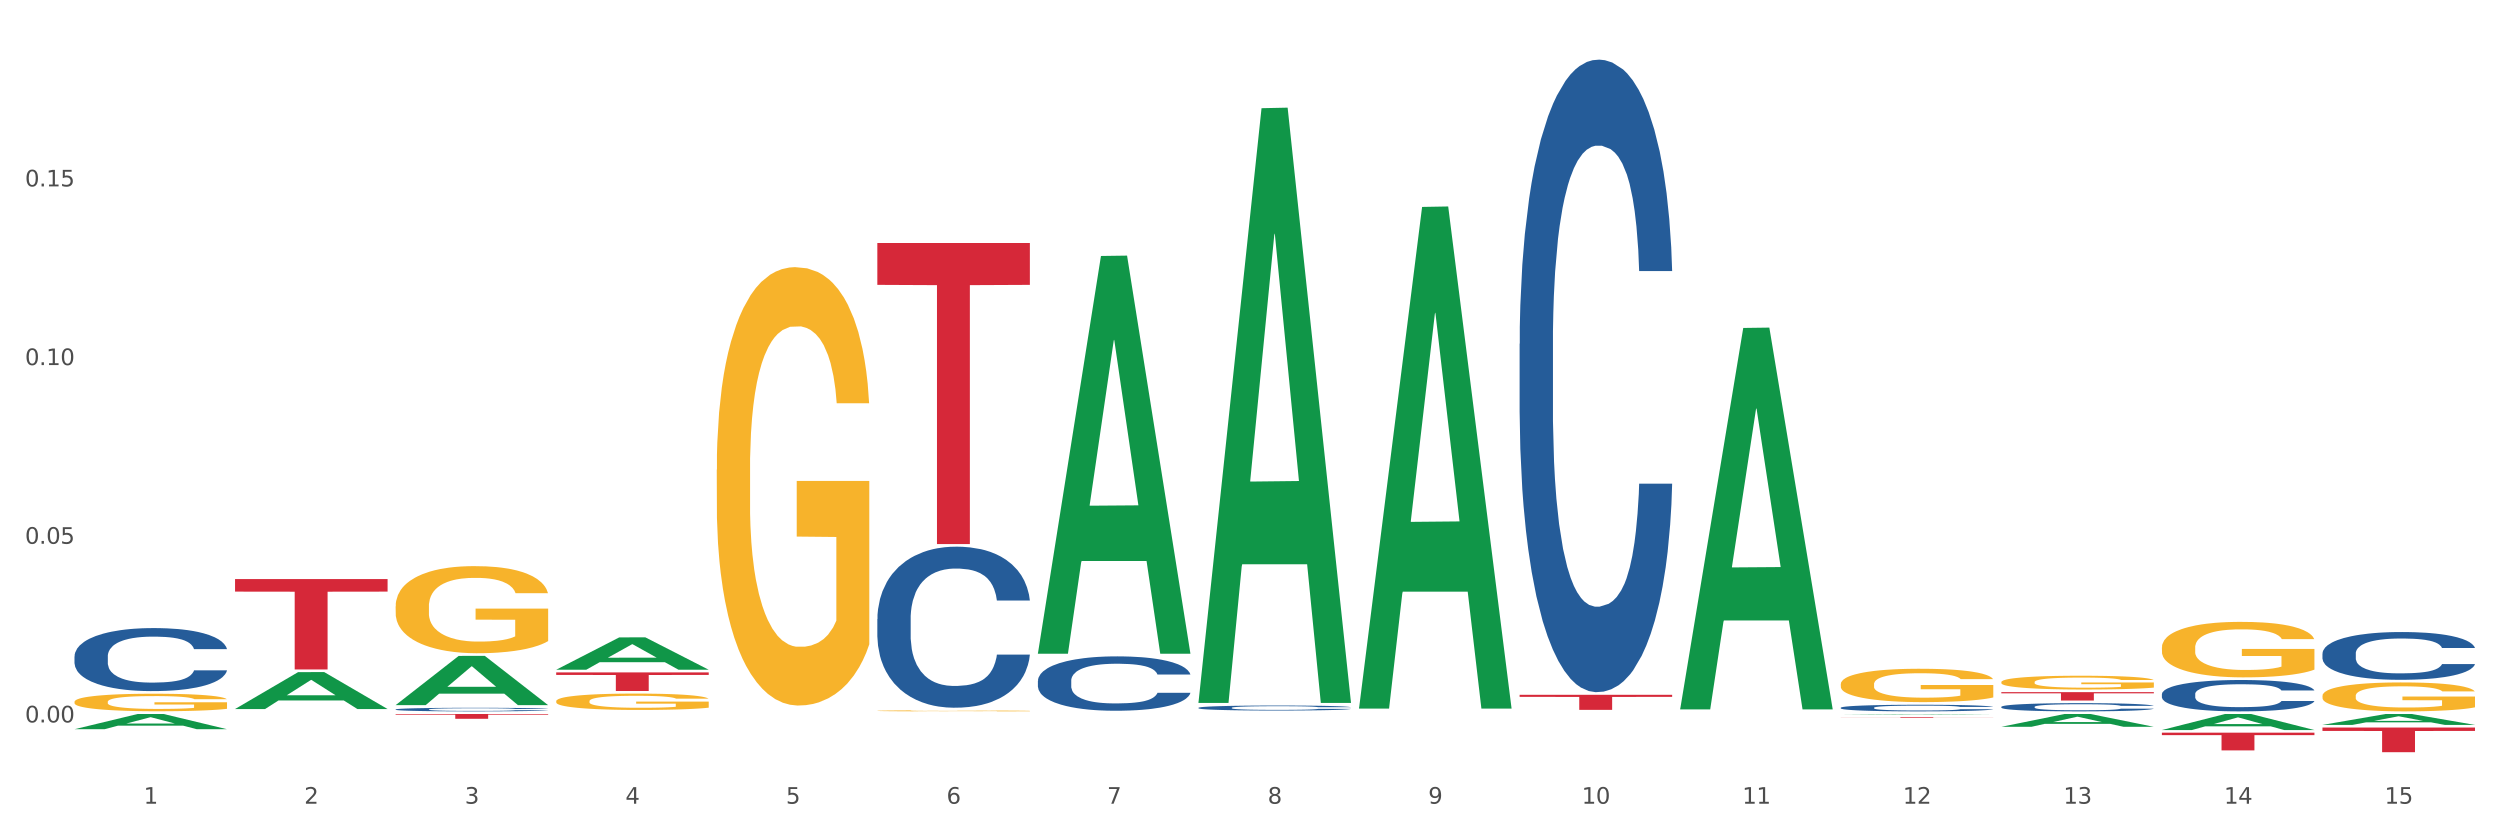 <?xml version="1.0" encoding="utf-8" standalone="no"?>
<!DOCTYPE svg PUBLIC "-//W3C//DTD SVG 1.1//EN"
  "http://www.w3.org/Graphics/SVG/1.1/DTD/svg11.dtd">
<svg xmlns:xlink="http://www.w3.org/1999/xlink" width="1080pt" height="360pt" viewBox="0 0 1080 360" xmlns="http://www.w3.org/2000/svg" version="1.1">
 <rect x="0" y="0" width="1080" height="360" fill="#333333" stroke="none"/>
 <defs>
  <style type="text/css">*{stroke-linejoin: round; stroke-linecap: butt}</style>
 </defs>
 <g id="figure_1">
  <g id="patch_1">
   <path d="M 0 360 
L 1080 360 
L 1080 0 
L 0 0 
z
" style="fill: #ffffff; stroke: #ffffff; stroke-linejoin: miter"/>
  </g>
  <g id="axes_1">
   <g id="matplotlib.axis_1">
    <g id="xtick_1">
     <g id="text_1">
      <!-- 1 -->
      <g style="fill: #4d4d4d" transform="translate(62.07 347.204) scale(0.096 -0.096)">
       <defs>
        <path id="DejaVuSans-31" d="M 794 531 
L 1825 531 
L 1825 4091 
L 703 3866 
L 703 4441 
L 1819 4666 
L 2450 4666 
L 2450 531 
L 3481 531 
L 3481 0 
L 794 0 
L 794 531 
z
" transform="scale(0.016)"/>
       </defs>
       <use xlink:href="#DejaVuSans-31"/>
      </g>
     </g>
    </g>
    <g id="xtick_2">
     <g id="text_2">
      <!-- 2 -->
      <g style="fill: #4d4d4d" transform="translate(131.436 347.204) scale(0.096 -0.096)">
       <defs>
        <path id="DejaVuSans-32" d="M 1228 531 
L 3431 531 
L 3431 0 
L 469 0 
L 469 531 
Q 828 903 1448 1529 
Q 2069 2156 2228 2338 
Q 2531 2678 2651 2914 
Q 2772 3150 2772 3378 
Q 2772 3750 2511 3984 
Q 2250 4219 1831 4219 
Q 1534 4219 1204 4116 
Q 875 4013 500 3803 
L 500 4441 
Q 881 4594 1212 4672 
Q 1544 4750 1819 4750 
Q 2544 4750 2975 4387 
Q 3406 4025 3406 3419 
Q 3406 3131 3298 2873 
Q 3191 2616 2906 2266 
Q 2828 2175 2409 1742 
Q 1991 1309 1228 531 
z
" transform="scale(0.016)"/>
       </defs>
       <use xlink:href="#DejaVuSans-32"/>
      </g>
     </g>
    </g>
    <g id="xtick_3">
     <g id="text_3">
      <!-- 3 -->
      <g style="fill: #4d4d4d" transform="translate(200.802 347.204) scale(0.096 -0.096)">
       <defs>
        <path id="DejaVuSans-33" d="M 2597 2516 
Q 3050 2419 3304 2112 
Q 3559 1806 3559 1356 
Q 3559 666 3084 287 
Q 2609 -91 1734 -91 
Q 1441 -91 1130 -33 
Q 819 25 488 141 
L 488 750 
Q 750 597 1062 519 
Q 1375 441 1716 441 
Q 2309 441 2620 675 
Q 2931 909 2931 1356 
Q 2931 1769 2642 2001 
Q 2353 2234 1838 2234 
L 1294 2234 
L 1294 2753 
L 1863 2753 
Q 2328 2753 2575 2939 
Q 2822 3125 2822 3475 
Q 2822 3834 2567 4026 
Q 2313 4219 1838 4219 
Q 1578 4219 1281 4162 
Q 984 4106 628 3988 
L 628 4550 
Q 988 4650 1302 4700 
Q 1616 4750 1894 4750 
Q 2613 4750 3031 4423 
Q 3450 4097 3450 3541 
Q 3450 3153 3228 2886 
Q 3006 2619 2597 2516 
z
" transform="scale(0.016)"/>
       </defs>
       <use xlink:href="#DejaVuSans-33"/>
      </g>
     </g>
    </g>
    <g id="xtick_4">
     <g id="text_4">
      <!-- 4 -->
      <g style="fill: #4d4d4d" transform="translate(270.169 347.204) scale(0.096 -0.096)">
       <defs>
        <path id="DejaVuSans-34" d="M 2419 4116 
L 825 1625 
L 2419 1625 
L 2419 4116 
z
M 2253 4666 
L 3047 4666 
L 3047 1625 
L 3713 1625 
L 3713 1100 
L 3047 1100 
L 3047 0 
L 2419 0 
L 2419 1100 
L 313 1100 
L 313 1709 
L 2253 4666 
z
" transform="scale(0.016)"/>
       </defs>
       <use xlink:href="#DejaVuSans-34"/>
      </g>
     </g>
    </g>
    <g id="xtick_5">
     <g id="text_5">
      <!-- 5 -->
      <g style="fill: #4d4d4d" transform="translate(339.535 347.204) scale(0.096 -0.096)">
       <defs>
        <path id="DejaVuSans-35" d="M 691 4666 
L 3169 4666 
L 3169 4134 
L 1269 4134 
L 1269 2991 
Q 1406 3038 1543 3061 
Q 1681 3084 1819 3084 
Q 2600 3084 3056 2656 
Q 3513 2228 3513 1497 
Q 3513 744 3044 326 
Q 2575 -91 1722 -91 
Q 1428 -91 1123 -41 
Q 819 9 494 109 
L 494 744 
Q 775 591 1075 516 
Q 1375 441 1709 441 
Q 2250 441 2565 725 
Q 2881 1009 2881 1497 
Q 2881 1984 2565 2268 
Q 2250 2553 1709 2553 
Q 1456 2553 1204 2497 
Q 953 2441 691 2322 
L 691 4666 
z
" transform="scale(0.016)"/>
       </defs>
       <use xlink:href="#DejaVuSans-35"/>
      </g>
     </g>
    </g>
    <g id="xtick_6">
     <g id="text_6">
      <!-- 6 -->
      <g style="fill: #4d4d4d" transform="translate(408.901 347.204) scale(0.096 -0.096)">
       <defs>
        <path id="DejaVuSans-36" d="M 2113 2584 
Q 1688 2584 1439 2293 
Q 1191 2003 1191 1497 
Q 1191 994 1439 701 
Q 1688 409 2113 409 
Q 2538 409 2786 701 
Q 3034 994 3034 1497 
Q 3034 2003 2786 2293 
Q 2538 2584 2113 2584 
z
M 3366 4563 
L 3366 3988 
Q 3128 4100 2886 4159 
Q 2644 4219 2406 4219 
Q 1781 4219 1451 3797 
Q 1122 3375 1075 2522 
Q 1259 2794 1537 2939 
Q 1816 3084 2150 3084 
Q 2853 3084 3261 2657 
Q 3669 2231 3669 1497 
Q 3669 778 3244 343 
Q 2819 -91 2113 -91 
Q 1303 -91 875 529 
Q 447 1150 447 2328 
Q 447 3434 972 4092 
Q 1497 4750 2381 4750 
Q 2619 4750 2861 4703 
Q 3103 4656 3366 4563 
z
" transform="scale(0.016)"/>
       </defs>
       <use xlink:href="#DejaVuSans-36"/>
      </g>
     </g>
    </g>
    <g id="xtick_7">
     <g id="text_7">
      <!-- 7 -->
      <g style="fill: #4d4d4d" transform="translate(478.267 347.204) scale(0.096 -0.096)">
       <defs>
        <path id="DejaVuSans-37" d="M 525 4666 
L 3525 4666 
L 3525 4397 
L 1831 0 
L 1172 0 
L 2766 4134 
L 525 4134 
L 525 4666 
z
" transform="scale(0.016)"/>
       </defs>
       <use xlink:href="#DejaVuSans-37"/>
      </g>
     </g>
    </g>
    <g id="xtick_8">
     <g id="text_8">
      <!-- 8 -->
      <g style="fill: #4d4d4d" transform="translate(547.634 347.204) scale(0.096 -0.096)">
       <defs>
        <path id="DejaVuSans-38" d="M 2034 2216 
Q 1584 2216 1326 1975 
Q 1069 1734 1069 1313 
Q 1069 891 1326 650 
Q 1584 409 2034 409 
Q 2484 409 2743 651 
Q 3003 894 3003 1313 
Q 3003 1734 2745 1975 
Q 2488 2216 2034 2216 
z
M 1403 2484 
Q 997 2584 770 2862 
Q 544 3141 544 3541 
Q 544 4100 942 4425 
Q 1341 4750 2034 4750 
Q 2731 4750 3128 4425 
Q 3525 4100 3525 3541 
Q 3525 3141 3298 2862 
Q 3072 2584 2669 2484 
Q 3125 2378 3379 2068 
Q 3634 1759 3634 1313 
Q 3634 634 3220 271 
Q 2806 -91 2034 -91 
Q 1263 -91 848 271 
Q 434 634 434 1313 
Q 434 1759 690 2068 
Q 947 2378 1403 2484 
z
M 1172 3481 
Q 1172 3119 1398 2916 
Q 1625 2713 2034 2713 
Q 2441 2713 2670 2916 
Q 2900 3119 2900 3481 
Q 2900 3844 2670 4047 
Q 2441 4250 2034 4250 
Q 1625 4250 1398 4047 
Q 1172 3844 1172 3481 
z
" transform="scale(0.016)"/>
       </defs>
       <use xlink:href="#DejaVuSans-38"/>
      </g>
     </g>
    </g>
    <g id="xtick_9">
     <g id="text_9">
      <!-- 9 -->
      <g style="fill: #4d4d4d" transform="translate(617 347.204) scale(0.096 -0.096)">
       <defs>
        <path id="DejaVuSans-39" d="M 703 97 
L 703 672 
Q 941 559 1184 500 
Q 1428 441 1663 441 
Q 2288 441 2617 861 
Q 2947 1281 2994 2138 
Q 2813 1869 2534 1725 
Q 2256 1581 1919 1581 
Q 1219 1581 811 2004 
Q 403 2428 403 3163 
Q 403 3881 828 4315 
Q 1253 4750 1959 4750 
Q 2769 4750 3195 4129 
Q 3622 3509 3622 2328 
Q 3622 1225 3098 567 
Q 2575 -91 1691 -91 
Q 1453 -91 1209 -44 
Q 966 3 703 97 
z
M 1959 2075 
Q 2384 2075 2632 2365 
Q 2881 2656 2881 3163 
Q 2881 3666 2632 3958 
Q 2384 4250 1959 4250 
Q 1534 4250 1286 3958 
Q 1038 3666 1038 3163 
Q 1038 2656 1286 2365 
Q 1534 2075 1959 2075 
z
" transform="scale(0.016)"/>
       </defs>
       <use xlink:href="#DejaVuSans-39"/>
      </g>
     </g>
    </g>
    <g id="xtick_10">
     <g id="text_10">
      <!-- 10 -->
      <g style="fill: #4d4d4d" transform="translate(683.312 347.204) scale(0.096 -0.096)">
       <defs>
        <path id="DejaVuSans-30" d="M 2034 4250 
Q 1547 4250 1301 3770 
Q 1056 3291 1056 2328 
Q 1056 1369 1301 889 
Q 1547 409 2034 409 
Q 2525 409 2770 889 
Q 3016 1369 3016 2328 
Q 3016 3291 2770 3770 
Q 2525 4250 2034 4250 
z
M 2034 4750 
Q 2819 4750 3233 4129 
Q 3647 3509 3647 2328 
Q 3647 1150 3233 529 
Q 2819 -91 2034 -91 
Q 1250 -91 836 529 
Q 422 1150 422 2328 
Q 422 3509 836 4129 
Q 1250 4750 2034 4750 
z
" transform="scale(0.016)"/>
       </defs>
       <use xlink:href="#DejaVuSans-31"/>
       <use xlink:href="#DejaVuSans-30" transform="translate(63.623 0)"/>
      </g>
     </g>
    </g>
    <g id="xtick_11">
     <g id="text_11">
      <!-- 11 -->
      <g style="fill: #4d4d4d" transform="translate(752.678 347.204) scale(0.096 -0.096)">
       <use xlink:href="#DejaVuSans-31"/>
       <use xlink:href="#DejaVuSans-31" transform="translate(63.623 0)"/>
      </g>
     </g>
    </g>
    <g id="xtick_12">
     <g id="text_12">
      <!-- 12 -->
      <g style="fill: #4d4d4d" transform="translate(822.044 347.204) scale(0.096 -0.096)">
       <use xlink:href="#DejaVuSans-31"/>
       <use xlink:href="#DejaVuSans-32" transform="translate(63.623 0)"/>
      </g>
     </g>
    </g>
    <g id="xtick_13">
     <g id="text_13">
      <!-- 13 -->
      <g style="fill: #4d4d4d" transform="translate(891.411 347.204) scale(0.096 -0.096)">
       <use xlink:href="#DejaVuSans-31"/>
       <use xlink:href="#DejaVuSans-33" transform="translate(63.623 0)"/>
      </g>
     </g>
    </g>
    <g id="xtick_14">
     <g id="text_14">
      <!-- 14 -->
      <g style="fill: #4d4d4d" transform="translate(960.777 347.204) scale(0.096 -0.096)">
       <use xlink:href="#DejaVuSans-31"/>
       <use xlink:href="#DejaVuSans-34" transform="translate(63.623 0)"/>
      </g>
     </g>
    </g>
    <g id="xtick_15">
     <g id="text_15">
      <!-- 15 -->
      <g style="fill: #4d4d4d" transform="translate(1030.143 347.204) scale(0.096 -0.096)">
       <use xlink:href="#DejaVuSans-31"/>
       <use xlink:href="#DejaVuSans-35" transform="translate(63.623 0)"/>
      </g>
     </g>
    </g>
    <g id="xtick_16"/>
    <g id="xtick_17"/>
    <g id="xtick_18"/>
    <g id="xtick_19"/>
    <g id="xtick_20"/>
    <g id="xtick_21"/>
    <g id="xtick_22"/>
    <g id="xtick_23"/>
    <g id="xtick_24"/>
    <g id="xtick_25"/>
    <g id="xtick_26"/>
    <g id="xtick_27"/>
    <g id="xtick_28"/>
    <g id="xtick_29"/>
   </g>
   <g id="matplotlib.axis_2">
    <g id="ytick_1">
     <g id="text_16">
      <!-- 0.00 -->
      <g style="fill: #4d4d4d" transform="translate(10.8 312.094) scale(0.096 -0.096)">
       <defs>
        <path id="DejaVuSans-2e" d="M 684 794 
L 1344 794 
L 1344 0 
L 684 0 
L 684 794 
z
" transform="scale(0.016)"/>
       </defs>
       <use xlink:href="#DejaVuSans-30"/>
       <use xlink:href="#DejaVuSans-2e" transform="translate(63.623 0)"/>
       <use xlink:href="#DejaVuSans-30" transform="translate(95.41 0)"/>
       <use xlink:href="#DejaVuSans-30" transform="translate(159.033 0)"/>
      </g>
     </g>
    </g>
    <g id="ytick_2">
     <g id="text_17">
      <!-- 0.05 -->
      <g style="fill: #4d4d4d" transform="translate(10.8 234.909) scale(0.096 -0.096)">
       <use xlink:href="#DejaVuSans-30"/>
       <use xlink:href="#DejaVuSans-2e" transform="translate(63.623 0)"/>
       <use xlink:href="#DejaVuSans-30" transform="translate(95.41 0)"/>
       <use xlink:href="#DejaVuSans-35" transform="translate(159.033 0)"/>
      </g>
     </g>
    </g>
    <g id="ytick_3">
     <g id="text_18">
      <!-- 0.10 -->
      <g style="fill: #4d4d4d" transform="translate(10.8 157.723) scale(0.096 -0.096)">
       <use xlink:href="#DejaVuSans-30"/>
       <use xlink:href="#DejaVuSans-2e" transform="translate(63.623 0)"/>
       <use xlink:href="#DejaVuSans-31" transform="translate(95.41 0)"/>
       <use xlink:href="#DejaVuSans-30" transform="translate(159.033 0)"/>
      </g>
     </g>
    </g>
    <g id="ytick_4">
     <g id="text_19">
      <!-- 0.15 -->
      <g style="fill: #4d4d4d" transform="translate(10.8 80.538) scale(0.096 -0.096)">
       <use xlink:href="#DejaVuSans-30"/>
       <use xlink:href="#DejaVuSans-2e" transform="translate(63.623 0)"/>
       <use xlink:href="#DejaVuSans-31" transform="translate(95.41 0)"/>
       <use xlink:href="#DejaVuSans-35" transform="translate(159.033 0)"/>
      </g>
     </g>
    </g>
    <g id="ytick_5"/>
    <g id="ytick_6"/>
    <g id="ytick_7"/>
    <g id="ytick_8"/>
   </g>
   <g id="PolyCollection_1">
    <path d="M 309.64 202.919 
L 309.718 202.746 
L 309.718 196.519 
L 309.873 191.157 
L 310.651 178.185 
L 311.818 167.461 
L 312.674 161.753 
L 313.53 157.083 
L 314.541 152.413 
L 315.786 147.57 
L 318.042 140.478 
L 319.443 136.846 
L 321.155 133.041 
L 324.267 127.506 
L 326.523 124.392 
L 328.857 121.798 
L 332.669 118.684 
L 335.159 117.301 
L 337.804 116.263 
L 340.994 115.571 
L 343.406 115.398 
L 348.696 115.917 
L 353.209 117.474 
L 355.387 118.684 
L 358.188 120.76 
L 359.666 122.144 
L 362.078 124.911 
L 364.568 128.543 
L 366.279 131.657 
L 368.847 137.538 
L 370.792 143.418 
L 372.581 150.683 
L 373.515 155.699 
L 374.215 160.369 
L 374.838 165.731 
L 375.46 174.206 
L 361.456 174.206 
L 360.911 168.153 
L 360.055 162.445 
L 358.81 156.91 
L 357.721 153.45 
L 355.854 149.126 
L 354.142 146.359 
L 352.353 144.283 
L 350.174 142.554 
L 348.463 141.689 
L 346.051 140.997 
L 341.305 141.17 
L 338.115 142.554 
L 335.937 144.283 
L 334.536 145.84 
L 333.292 147.57 
L 331.891 149.991 
L 330.257 153.623 
L 329.09 156.91 
L 327.923 161.061 
L 326.99 165.212 
L 326.134 170.055 
L 325.434 175.244 
L 324.889 180.606 
L 324.422 187.179 
L 324.033 198.076 
L 324.033 221.772 
L 324.189 227.134 
L 324.578 234.226 
L 325.045 239.587 
L 325.823 245.987 
L 326.523 250.311 
L 327.845 256.538 
L 329.324 261.727 
L 330.491 265.013 
L 331.658 267.781 
L 333.681 271.586 
L 335.937 274.7 
L 337.882 276.602 
L 340.527 278.332 
L 342.317 279.024 
L 343.873 279.37 
L 347.685 279.37 
L 350.408 278.851 
L 353.442 277.64 
L 355.776 276.083 
L 357.721 274.181 
L 359.9 271.067 
L 361.3 268.127 
L 361.3 231.977 
L 344.184 231.804 
L 344.184 207.762 
L 375.538 207.762 
L 375.538 278.332 
L 374.215 281.964 
L 372.737 285.25 
L 371.181 288.191 
L 368.847 291.823 
L 366.046 295.283 
L 363.556 297.704 
L 360.911 299.78 
L 357.799 301.682 
L 353.753 303.412 
L 351.264 304.104 
L 348.152 304.623 
L 344.495 304.796 
L 341.305 304.45 
L 338.193 303.585 
L 334.925 302.028 
L 331.736 299.78 
L 329.324 297.531 
L 326.912 294.764 
L 324.344 291.131 
L 322.322 287.672 
L 320.766 284.559 
L 319.054 280.58 
L 317.187 275.391 
L 315.786 270.721 
L 314.541 265.878 
L 313.219 259.652 
L 312.285 254.29 
L 311.352 247.544 
L 310.807 242.528 
L 310.184 234.744 
L 309.718 223.848 
L 309.64 202.919 
z
" clip-path="url(#p4e5990f3ae)" style="fill: #f7b32b"/>
    <path d="M 864.57 299.004 
L 930.468 299.004 
L 930.468 299.507 
L 904.546 299.51 
L 904.546 302.623 
L 890.335 302.623 
L 890.335 299.51 
L 864.57 299.507 
L 864.57 299.007 
L 864.57 299.004 
z
" clip-path="url(#p4e5990f3ae)" style="fill: #d62839"/>
    <path d="M 170.907 308.446 
L 236.805 308.446 
L 236.805 308.733 
L 210.883 308.735 
L 210.883 310.51 
L 196.673 310.51 
L 196.673 308.735 
L 170.907 308.733 
L 170.907 308.448 
L 170.907 308.446 
z
" clip-path="url(#p4e5990f3ae)" style="fill: #d62839"/>
    <path d="M 101.541 250.152 
L 167.439 250.152 
L 167.439 255.58 
L 141.517 255.617 
L 141.517 289.21 
L 127.307 289.21 
L 127.307 255.617 
L 101.541 255.58 
L 101.541 250.189 
L 101.541 250.152 
z
" clip-path="url(#p4e5990f3ae)" style="fill: #d62839"/>
    <path d="M 795.203 309.81 
L 861.101 309.81 
L 861.101 309.851 
L 835.179 309.851 
L 835.179 310.107 
L 820.969 310.107 
L 820.969 309.851 
L 795.203 309.851 
L 795.203 309.81 
L 795.203 309.81 
z
" clip-path="url(#p4e5990f3ae)" style="fill: #d62839"/>
    <path d="M 240.274 290.465 
L 306.172 290.465 
L 306.172 291.581 
L 280.25 291.589 
L 280.25 298.5 
L 266.039 298.5 
L 266.039 291.589 
L 240.274 291.581 
L 240.274 290.472 
L 240.274 290.465 
z
" clip-path="url(#p4e5990f3ae)" style="fill: #d62839"/>
    <path d="M 656.471 300.154 
L 722.369 300.154 
L 722.369 301.057 
L 696.447 301.063 
L 696.447 306.649 
L 682.237 306.649 
L 682.237 301.063 
L 656.471 301.057 
L 656.471 300.16 
L 656.471 300.154 
z
" clip-path="url(#p4e5990f3ae)" style="fill: #d62839"/>
    <path d="M 933.936 316.509 
L 999.834 316.509 
L 999.834 317.575 
L 973.912 317.583 
L 973.912 324.184 
L 959.702 324.184 
L 959.702 317.583 
L 933.936 317.575 
L 933.936 316.516 
L 933.936 316.509 
z
" clip-path="url(#p4e5990f3ae)" style="fill: #d62839"/>
    <path d="M 32.175 315.014 
L 32.243 315.008 
L 59.417 308.453 
L 70.695 308.446 
L 98.073 315.026 
L 85.029 315.026 
L 79.119 313.494 
L 51.061 313.494 
L 50.857 313.519 
L 45.151 315.026 
L 32.175 315.026 
L 32.175 315.014 
L 54.594 312.58 
L 75.586 312.574 
L 65.192 309.849 
L 65.056 309.837 
L 64.92 309.855 
L 54.526 312.574 
L 54.594 312.58 
L 32.175 315.014 
z
" clip-path="url(#p4e5990f3ae)" style="fill: #109648"/>
    <path d="M 1003.302 313.15 
L 1003.37 313.145 
L 1030.544 308.451 
L 1041.822 308.446 
L 1069.2 313.158 
L 1056.156 313.158 
L 1050.246 312.061 
L 1022.188 312.061 
L 1021.984 312.079 
L 1016.278 313.158 
L 1003.302 313.158 
L 1003.302 313.15 
L 1025.721 311.406 
L 1046.713 311.402 
L 1036.319 309.451 
L 1036.183 309.442 
L 1036.047 309.455 
L 1025.653 311.402 
L 1025.721 311.406 
L 1003.302 313.15 
z
" clip-path="url(#p4e5990f3ae)" style="fill: #109648"/>
    <path d="M 933.936 315.365 
L 934.004 315.358 
L 961.178 308.453 
L 972.456 308.446 
L 999.834 315.378 
L 986.79 315.378 
L 980.88 313.764 
L 952.822 313.764 
L 952.618 313.79 
L 946.912 315.378 
L 933.936 315.378 
L 933.936 315.365 
L 956.355 312.801 
L 977.347 312.794 
L 966.953 309.924 
L 966.817 309.911 
L 966.681 309.93 
L 956.287 312.794 
L 956.355 312.801 
L 933.936 315.365 
z
" clip-path="url(#p4e5990f3ae)" style="fill: #109648"/>
    <path d="M 101.541 306.275 
L 101.609 306.26 
L 128.784 290.355 
L 140.061 290.34 
L 167.439 306.305 
L 154.395 306.305 
L 148.485 302.587 
L 120.427 302.587 
L 120.224 302.647 
L 114.517 306.305 
L 101.541 306.305 
L 101.541 306.275 
L 123.96 300.369 
L 144.952 300.354 
L 134.558 293.743 
L 134.422 293.713 
L 134.286 293.758 
L 123.892 300.354 
L 123.96 300.369 
L 101.541 306.275 
z
" clip-path="url(#p4e5990f3ae)" style="fill: #109648"/>
    <path d="M 795.203 295.563 
L 795.281 295.55 
L 795.281 295.076 
L 795.437 294.668 
L 796.215 293.681 
L 797.382 292.865 
L 798.238 292.43 
L 799.094 292.075 
L 800.105 291.72 
L 801.35 291.351 
L 803.606 290.811 
L 805.006 290.535 
L 806.718 290.245 
L 809.83 289.824 
L 812.086 289.587 
L 814.42 289.39 
L 818.233 289.153 
L 820.722 289.048 
L 823.368 288.969 
L 826.557 288.916 
L 828.969 288.903 
L 834.26 288.942 
L 838.772 289.061 
L 840.951 289.153 
L 843.752 289.311 
L 845.23 289.416 
L 847.642 289.627 
L 850.131 289.903 
L 851.843 290.14 
L 854.41 290.588 
L 856.355 291.035 
L 858.145 291.588 
L 859.078 291.97 
L 859.779 292.325 
L 860.401 292.733 
L 861.024 293.378 
L 847.019 293.378 
L 846.475 292.917 
L 845.619 292.483 
L 844.374 292.062 
L 843.285 291.799 
L 841.418 291.47 
L 839.706 291.259 
L 837.916 291.101 
L 835.738 290.969 
L 834.026 290.904 
L 831.615 290.851 
L 826.869 290.864 
L 823.679 290.969 
L 821.5 291.101 
L 820.1 291.219 
L 818.855 291.351 
L 817.455 291.535 
L 815.821 291.812 
L 814.654 292.062 
L 813.487 292.378 
L 812.553 292.694 
L 811.697 293.062 
L 810.997 293.457 
L 810.453 293.865 
L 809.986 294.365 
L 809.597 295.194 
L 809.597 296.998 
L 809.752 297.406 
L 810.141 297.945 
L 810.608 298.353 
L 811.386 298.84 
L 812.086 299.169 
L 813.409 299.643 
L 814.887 300.038 
L 816.054 300.288 
L 817.221 300.499 
L 819.244 300.788 
L 821.5 301.025 
L 823.445 301.17 
L 826.091 301.302 
L 827.88 301.354 
L 829.436 301.381 
L 833.248 301.381 
L 835.971 301.341 
L 839.006 301.249 
L 841.34 301.131 
L 843.285 300.986 
L 845.463 300.749 
L 846.864 300.525 
L 846.864 297.774 
L 829.747 297.761 
L 829.747 295.932 
L 861.101 295.932 
L 861.101 301.302 
L 859.779 301.578 
L 858.3 301.828 
L 856.744 302.052 
L 854.41 302.328 
L 851.61 302.592 
L 849.12 302.776 
L 846.475 302.934 
L 843.363 303.079 
L 839.317 303.21 
L 836.827 303.263 
L 833.715 303.302 
L 830.059 303.316 
L 826.869 303.289 
L 823.757 303.223 
L 820.489 303.105 
L 817.299 302.934 
L 814.887 302.763 
L 812.475 302.552 
L 809.908 302.276 
L 807.885 302.013 
L 806.329 301.776 
L 804.617 301.473 
L 802.75 301.078 
L 801.35 300.723 
L 800.105 300.354 
L 798.782 299.88 
L 797.849 299.472 
L 796.915 298.959 
L 796.37 298.577 
L 795.748 297.985 
L 795.281 297.156 
L 795.203 295.563 
z
" clip-path="url(#p4e5990f3ae)" style="fill: #f7b32b"/>
    <path d="M 379.006 307.075 
L 379.084 307.075 
L 379.084 307.06 
L 379.24 307.047 
L 380.018 307.017 
L 381.185 306.991 
L 382.04 306.978 
L 382.896 306.967 
L 383.908 306.956 
L 385.152 306.944 
L 387.409 306.927 
L 388.809 306.919 
L 390.521 306.91 
L 393.633 306.897 
L 395.889 306.889 
L 398.223 306.883 
L 402.035 306.876 
L 404.525 306.873 
L 407.17 306.87 
L 410.36 306.869 
L 412.772 306.868 
L 418.062 306.869 
L 422.575 306.873 
L 424.753 306.876 
L 427.554 306.881 
L 429.032 306.884 
L 431.444 306.891 
L 433.934 306.899 
L 435.646 306.907 
L 438.213 306.921 
L 440.158 306.934 
L 441.948 306.952 
L 442.881 306.963 
L 443.581 306.974 
L 444.204 306.987 
L 444.826 307.007 
L 430.822 307.007 
L 430.277 306.993 
L 429.422 306.979 
L 428.177 306.966 
L 427.087 306.958 
L 425.22 306.948 
L 423.509 306.941 
L 421.719 306.936 
L 419.541 306.932 
L 417.829 306.93 
L 415.417 306.929 
L 410.671 306.929 
L 407.481 306.932 
L 405.303 306.936 
L 403.903 306.94 
L 402.658 306.944 
L 401.257 306.95 
L 399.624 306.959 
L 398.456 306.966 
L 397.289 306.976 
L 396.356 306.986 
L 395.5 306.997 
L 394.8 307.01 
L 394.255 307.022 
L 393.788 307.038 
L 393.399 307.064 
L 393.399 307.119 
L 393.555 307.132 
L 393.944 307.149 
L 394.411 307.162 
L 395.189 307.177 
L 395.889 307.187 
L 397.212 307.202 
L 398.69 307.214 
L 399.857 307.222 
L 401.024 307.228 
L 403.047 307.237 
L 405.303 307.245 
L 407.248 307.249 
L 409.893 307.253 
L 411.683 307.255 
L 413.239 307.256 
L 417.051 307.256 
L 419.774 307.254 
L 422.808 307.251 
L 425.142 307.248 
L 427.087 307.243 
L 429.266 307.236 
L 430.666 307.229 
L 430.666 307.144 
L 413.55 307.143 
L 413.55 307.086 
L 444.904 307.086 
L 444.904 307.253 
L 443.581 307.262 
L 442.103 307.269 
L 440.547 307.276 
L 438.213 307.285 
L 435.412 307.293 
L 432.923 307.299 
L 430.277 307.304 
L 427.165 307.308 
L 423.12 307.312 
L 420.63 307.314 
L 417.518 307.315 
L 413.861 307.316 
L 410.671 307.315 
L 407.559 307.313 
L 404.292 307.309 
L 401.102 307.304 
L 398.69 307.298 
L 396.278 307.292 
L 393.711 307.283 
L 391.688 307.275 
L 390.132 307.268 
L 388.42 307.258 
L 386.553 307.246 
L 385.152 307.235 
L 383.908 307.224 
L 382.585 307.209 
L 381.651 307.196 
L 380.718 307.18 
L 380.173 307.169 
L 379.551 307.15 
L 379.084 307.124 
L 379.006 307.075 
z
" clip-path="url(#p4e5990f3ae)" style="fill: #f7b32b"/>
    <path d="M 933.936 279.729 
L 934.014 279.708 
L 934.014 278.919 
L 934.169 278.24 
L 934.947 276.598 
L 936.114 275.24 
L 936.97 274.517 
L 937.826 273.926 
L 938.837 273.335 
L 940.082 272.722 
L 942.338 271.824 
L 943.739 271.364 
L 945.45 270.882 
L 948.563 270.181 
L 950.819 269.787 
L 953.153 269.459 
L 956.965 269.065 
L 959.455 268.889 
L 962.1 268.758 
L 965.29 268.67 
L 967.702 268.649 
L 972.992 268.714 
L 977.505 268.911 
L 979.683 269.065 
L 982.484 269.327 
L 983.962 269.503 
L 986.374 269.853 
L 988.864 270.313 
L 990.575 270.707 
L 993.143 271.452 
L 995.088 272.196 
L 996.877 273.116 
L 997.811 273.751 
L 998.511 274.342 
L 999.134 275.021 
L 999.756 276.094 
L 985.752 276.094 
L 985.207 275.328 
L 984.351 274.605 
L 983.106 273.904 
L 982.017 273.466 
L 980.15 272.919 
L 978.438 272.568 
L 976.649 272.306 
L 974.47 272.087 
L 972.759 271.977 
L 970.347 271.89 
L 965.601 271.911 
L 962.411 272.087 
L 960.233 272.306 
L 958.832 272.503 
L 957.588 272.722 
L 956.187 273.028 
L 954.553 273.488 
L 953.386 273.904 
L 952.219 274.43 
L 951.286 274.955 
L 950.43 275.569 
L 949.73 276.226 
L 949.185 276.904 
L 948.718 277.737 
L 948.329 279.116 
L 948.329 282.116 
L 948.485 282.795 
L 948.874 283.693 
L 949.341 284.372 
L 950.119 285.182 
L 950.819 285.73 
L 952.141 286.518 
L 953.62 287.175 
L 954.787 287.591 
L 955.954 287.942 
L 957.977 288.423 
L 960.233 288.817 
L 962.178 289.058 
L 964.823 289.277 
L 966.613 289.365 
L 968.169 289.409 
L 971.981 289.409 
L 974.704 289.343 
L 977.738 289.19 
L 980.072 288.993 
L 982.017 288.752 
L 984.196 288.358 
L 985.596 287.985 
L 985.596 283.408 
L 968.48 283.387 
L 968.48 280.343 
L 999.834 280.343 
L 999.834 289.277 
L 998.511 289.737 
L 997.033 290.153 
L 995.477 290.526 
L 993.143 290.985 
L 990.342 291.423 
L 987.852 291.73 
L 985.207 291.993 
L 982.095 292.234 
L 978.049 292.453 
L 975.56 292.54 
L 972.448 292.606 
L 968.791 292.628 
L 965.601 292.584 
L 962.489 292.475 
L 959.221 292.278 
L 956.032 291.993 
L 953.62 291.708 
L 951.208 291.358 
L 948.64 290.898 
L 946.618 290.46 
L 945.061 290.066 
L 943.35 289.562 
L 941.483 288.905 
L 940.082 288.314 
L 938.837 287.701 
L 937.515 286.912 
L 936.581 286.233 
L 935.648 285.379 
L 935.103 284.744 
L 934.48 283.759 
L 934.014 282.379 
L 933.936 279.729 
z
" clip-path="url(#p4e5990f3ae)" style="fill: #f7b32b"/>
    <path d="M 864.57 294.668 
L 864.647 294.662 
L 864.647 294.466 
L 864.803 294.297 
L 865.581 293.889 
L 866.748 293.552 
L 867.604 293.372 
L 868.46 293.225 
L 869.471 293.079 
L 870.716 292.926 
L 872.972 292.703 
L 874.373 292.589 
L 876.084 292.469 
L 879.196 292.295 
L 881.453 292.197 
L 883.787 292.115 
L 887.599 292.017 
L 890.089 291.974 
L 892.734 291.941 
L 895.924 291.919 
L 898.336 291.914 
L 903.626 291.93 
L 908.139 291.979 
L 910.317 292.017 
L 913.118 292.083 
L 914.596 292.126 
L 917.008 292.213 
L 919.498 292.328 
L 921.209 292.425 
L 923.777 292.61 
L 925.722 292.796 
L 927.511 293.024 
L 928.445 293.182 
L 929.145 293.329 
L 929.767 293.498 
L 930.39 293.764 
L 916.385 293.764 
L 915.841 293.574 
L 914.985 293.394 
L 913.74 293.22 
L 912.651 293.111 
L 910.784 292.975 
L 909.072 292.888 
L 907.283 292.823 
L 905.104 292.768 
L 903.393 292.741 
L 900.981 292.719 
L 896.235 292.725 
L 893.045 292.768 
L 890.867 292.823 
L 889.466 292.872 
L 888.221 292.926 
L 886.821 293.002 
L 885.187 293.117 
L 884.02 293.22 
L 882.853 293.351 
L 881.919 293.481 
L 881.064 293.634 
L 880.363 293.797 
L 879.819 293.966 
L 879.352 294.172 
L 878.963 294.515 
L 878.963 295.261 
L 879.119 295.429 
L 879.508 295.653 
L 879.974 295.821 
L 880.752 296.023 
L 881.453 296.159 
L 882.775 296.355 
L 884.253 296.518 
L 885.42 296.621 
L 886.587 296.708 
L 888.61 296.828 
L 890.867 296.926 
L 892.812 296.986 
L 895.457 297.04 
L 897.246 297.062 
L 898.802 297.073 
L 902.615 297.073 
L 905.338 297.057 
L 908.372 297.018 
L 910.706 296.969 
L 912.651 296.91 
L 914.829 296.812 
L 916.23 296.719 
L 916.23 295.582 
L 899.114 295.576 
L 899.114 294.82 
L 930.468 294.82 
L 930.468 297.04 
L 929.145 297.155 
L 927.667 297.258 
L 926.111 297.35 
L 923.777 297.465 
L 920.976 297.574 
L 918.486 297.65 
L 915.841 297.715 
L 912.729 297.775 
L 908.683 297.829 
L 906.193 297.851 
L 903.081 297.867 
L 899.425 297.873 
L 896.235 297.862 
L 893.123 297.835 
L 889.855 297.786 
L 886.665 297.715 
L 884.253 297.644 
L 881.842 297.557 
L 879.274 297.443 
L 877.251 297.334 
L 875.695 297.236 
L 873.984 297.111 
L 872.116 296.948 
L 870.716 296.801 
L 869.471 296.648 
L 868.149 296.452 
L 867.215 296.284 
L 866.281 296.072 
L 865.737 295.914 
L 865.114 295.669 
L 864.647 295.326 
L 864.57 294.668 
z
" clip-path="url(#p4e5990f3ae)" style="fill: #f7b32b"/>
    <path d="M 517.739 303.173 
L 517.806 302.932 
L 544.981 46.744 
L 556.258 46.502 
L 583.636 303.656 
L 570.593 303.656 
L 564.682 243.774 
L 536.625 243.774 
L 536.421 244.74 
L 530.714 303.656 
L 517.739 303.656 
L 517.739 303.173 
L 540.157 208.038 
L 561.15 207.797 
L 550.755 101.313 
L 550.62 100.83 
L 550.484 101.555 
L 540.089 207.797 
L 540.157 208.038 
L 517.739 303.173 
z
" clip-path="url(#p4e5990f3ae)" style="fill: #109648"/>
    <path d="M 448.372 282.095 
L 448.44 281.934 
L 475.615 110.582 
L 486.892 110.421 
L 514.27 282.418 
L 501.227 282.418 
L 495.316 242.366 
L 467.259 242.366 
L 467.055 243.012 
L 461.348 282.418 
L 448.372 282.418 
L 448.372 282.095 
L 470.791 218.464 
L 491.783 218.303 
L 481.389 147.081 
L 481.253 146.758 
L 481.117 147.243 
L 470.723 218.303 
L 470.791 218.464 
L 448.372 282.095 
z
" clip-path="url(#p4e5990f3ae)" style="fill: #109648"/>
    <path d="M 240.274 289.308 
L 240.342 289.295 
L 267.516 275.348 
L 278.793 275.335 
L 306.172 289.334 
L 293.128 289.334 
L 287.217 286.074 
L 259.16 286.074 
L 258.956 286.127 
L 253.249 289.334 
L 240.274 289.334 
L 240.274 289.308 
L 262.693 284.129 
L 283.685 284.116 
L 273.291 278.319 
L 273.155 278.292 
L 273.019 278.332 
L 262.625 284.116 
L 262.693 284.129 
L 240.274 289.308 
z
" clip-path="url(#p4e5990f3ae)" style="fill: #109648"/>
    <path d="M 587.105 305.698 
L 587.173 305.494 
L 614.347 89.393 
L 625.624 89.189 
L 653.003 306.105 
L 639.959 306.105 
L 634.049 255.593 
L 605.991 255.593 
L 605.787 256.408 
L 600.081 306.105 
L 587.105 306.105 
L 587.105 305.698 
L 609.524 225.449 
L 630.516 225.246 
L 620.122 135.424 
L 619.986 135.017 
L 619.85 135.628 
L 609.456 225.246 
L 609.524 225.449 
L 587.105 305.698 
z
" clip-path="url(#p4e5990f3ae)" style="fill: #109648"/>
    <path d="M 170.907 304.59 
L 170.975 304.57 
L 198.15 283.352 
L 209.427 283.332 
L 236.805 304.63 
L 223.762 304.63 
L 217.851 299.67 
L 189.794 299.67 
L 189.59 299.75 
L 183.883 304.63 
L 170.907 304.63 
L 170.907 304.59 
L 193.326 296.711 
L 214.319 296.691 
L 203.924 287.871 
L 203.788 287.831 
L 203.653 287.891 
L 193.258 296.691 
L 193.326 296.711 
L 170.907 304.59 
z
" clip-path="url(#p4e5990f3ae)" style="fill: #109648"/>
    <path d="M 32.175 283.563 
L 32.253 283.538 
L 32.253 282.842 
L 32.487 281.897 
L 33.343 280.156 
L 34.434 278.838 
L 36.303 277.296 
L 37.316 276.65 
L 38.64 275.929 
L 41.366 274.76 
L 44.482 273.765 
L 46.663 273.218 
L 48.299 272.87 
L 51.96 272.248 
L 54.063 271.975 
L 56.244 271.751 
L 58.114 271.601 
L 61.229 271.427 
L 63.722 271.353 
L 66.604 271.328 
L 69.019 271.353 
L 72.212 271.452 
L 76.886 271.751 
L 78.677 271.925 
L 81.092 272.223 
L 83.585 272.621 
L 85.61 273.019 
L 87.947 273.591 
L 90.361 274.337 
L 92.698 275.282 
L 94.334 276.152 
L 95.658 277.072 
L 96.827 278.192 
L 97.683 279.41 
L 98.073 280.43 
L 83.818 280.43 
L 83.429 279.51 
L 82.65 278.515 
L 81.871 277.843 
L 81.014 277.296 
L 79.69 276.675 
L 78.522 276.277 
L 76.574 275.804 
L 74.783 275.506 
L 73.303 275.332 
L 71.511 275.182 
L 67.694 275.033 
L 64.968 275.033 
L 63.255 275.083 
L 61.151 275.207 
L 59.36 275.381 
L 57.257 275.68 
L 55.621 276.003 
L 53.985 276.426 
L 53.05 276.724 
L 51.648 277.271 
L 50.714 277.719 
L 49.467 278.49 
L 48.766 279.037 
L 47.52 280.454 
L 46.975 281.499 
L 46.741 282.22 
L 46.585 283.016 
L 46.585 286.895 
L 47.053 288.636 
L 47.442 289.382 
L 48.065 290.228 
L 49.234 291.322 
L 50.947 292.391 
L 52.739 293.162 
L 54.219 293.635 
L 55.621 293.983 
L 57.023 294.256 
L 58.737 294.505 
L 60.139 294.654 
L 62.242 294.803 
L 64.734 294.878 
L 66.682 294.878 
L 70.654 294.754 
L 72.446 294.629 
L 74.16 294.455 
L 76.029 294.182 
L 77.509 293.883 
L 78.366 293.659 
L 79.768 293.187 
L 80.858 292.69 
L 81.793 292.118 
L 82.416 291.62 
L 83.117 290.874 
L 83.663 290.029 
L 83.818 289.581 
L 98.073 289.581 
L 97.761 290.476 
L 97.216 291.347 
L 96.126 292.515 
L 95.269 293.187 
L 93.945 294.008 
L 92.542 294.704 
L 90.595 295.475 
L 88.804 296.047 
L 86.934 296.544 
L 84.909 296.992 
L 81.248 297.613 
L 79.924 297.788 
L 77.12 298.086 
L 74.939 298.26 
L 71.745 298.434 
L 68.473 298.534 
L 65.046 298.558 
L 62.008 298.509 
L 58.659 298.359 
L 56.556 298.21 
L 54.219 297.986 
L 51.493 297.638 
L 48.922 297.216 
L 46.507 296.718 
L 44.248 296.146 
L 42.145 295.5 
L 39.419 294.43 
L 37.394 293.386 
L 35.914 292.416 
L 34.901 291.595 
L 33.889 290.551 
L 33.343 289.83 
L 32.487 288.089 
L 32.175 286.473 
L 32.175 283.563 
z
" clip-path="url(#p4e5990f3ae)" style="fill: #255c99"/>
    <path d="M 795.203 305.736 
L 795.281 305.733 
L 795.281 305.66 
L 795.515 305.56 
L 796.372 305.377 
L 797.462 305.238 
L 799.332 305.075 
L 800.344 305.007 
L 801.669 304.931 
L 804.395 304.808 
L 807.511 304.703 
L 809.692 304.646 
L 811.327 304.609 
L 814.988 304.543 
L 817.092 304.515 
L 819.273 304.491 
L 821.142 304.475 
L 824.258 304.457 
L 826.75 304.449 
L 829.632 304.446 
L 832.047 304.449 
L 835.241 304.459 
L 839.914 304.491 
L 841.706 304.509 
L 844.121 304.541 
L 846.613 304.583 
L 848.638 304.625 
L 850.975 304.685 
L 853.39 304.763 
L 855.727 304.863 
L 857.362 304.955 
L 858.687 305.052 
L 859.855 305.17 
L 860.712 305.298 
L 861.101 305.405 
L 846.847 305.405 
L 846.457 305.308 
L 845.678 305.204 
L 844.899 305.133 
L 844.043 305.075 
L 842.718 305.01 
L 841.55 304.968 
L 839.603 304.918 
L 837.811 304.887 
L 836.331 304.868 
L 834.54 304.853 
L 830.723 304.837 
L 827.997 304.837 
L 826.283 304.842 
L 824.18 304.855 
L 822.388 304.873 
L 820.285 304.905 
L 818.649 304.939 
L 817.014 304.984 
L 816.079 305.015 
L 814.677 305.073 
L 813.742 305.12 
L 812.496 305.201 
L 811.795 305.259 
L 810.548 305.408 
L 810.003 305.518 
L 809.77 305.594 
L 809.614 305.678 
L 809.614 306.087 
L 810.081 306.27 
L 810.471 306.349 
L 811.094 306.438 
L 812.262 306.553 
L 813.976 306.666 
L 815.767 306.747 
L 817.247 306.797 
L 818.649 306.833 
L 820.051 306.862 
L 821.765 306.888 
L 823.167 306.904 
L 825.27 306.92 
L 827.763 306.928 
L 829.71 306.928 
L 833.683 306.915 
L 835.474 306.902 
L 837.188 306.883 
L 839.057 306.854 
L 840.537 306.823 
L 841.394 306.799 
L 842.796 306.75 
L 843.887 306.697 
L 844.822 306.637 
L 845.445 306.585 
L 846.146 306.506 
L 846.691 306.417 
L 846.847 306.37 
L 861.101 306.37 
L 860.79 306.464 
L 860.245 306.556 
L 859.154 306.679 
L 858.297 306.75 
L 856.973 306.836 
L 855.571 306.909 
L 853.624 306.991 
L 851.832 307.051 
L 849.963 307.103 
L 847.937 307.151 
L 844.276 307.216 
L 842.952 307.234 
L 840.148 307.266 
L 837.967 307.284 
L 834.773 307.303 
L 831.502 307.313 
L 828.074 307.316 
L 825.037 307.31 
L 821.687 307.295 
L 819.584 307.279 
L 817.247 307.255 
L 814.521 307.219 
L 811.951 307.174 
L 809.536 307.122 
L 807.277 307.061 
L 805.174 306.993 
L 802.448 306.881 
L 800.422 306.771 
L 798.942 306.668 
L 797.93 306.582 
L 796.917 306.472 
L 796.372 306.396 
L 795.515 306.212 
L 795.203 306.042 
L 795.203 305.736 
z
" clip-path="url(#p4e5990f3ae)" style="fill: #255c99"/>
    <path d="M 656.471 148.541 
L 656.549 148.292 
L 656.549 141.304 
L 656.783 131.821 
L 657.639 114.352 
L 658.73 101.125 
L 660.599 85.653 
L 661.612 79.164 
L 662.936 71.927 
L 665.662 60.198 
L 668.778 50.216 
L 670.959 44.726 
L 672.595 41.232 
L 676.256 34.993 
L 678.359 32.248 
L 680.54 30.002 
L 682.41 28.505 
L 685.525 26.758 
L 688.018 26.009 
L 690.9 25.759 
L 693.315 26.009 
L 696.508 27.007 
L 701.182 30.002 
L 702.973 31.749 
L 705.388 34.744 
L 707.881 38.736 
L 709.906 42.729 
L 712.243 48.469 
L 714.657 55.956 
L 716.994 65.439 
L 718.63 74.173 
L 719.954 83.407 
L 721.123 94.637 
L 721.979 106.865 
L 722.369 117.097 
L 708.114 117.097 
L 707.725 107.863 
L 706.946 97.881 
L 706.167 91.143 
L 705.31 85.653 
L 703.986 79.414 
L 702.818 75.421 
L 700.87 70.68 
L 699.079 67.685 
L 697.599 65.938 
L 695.807 64.441 
L 691.99 62.943 
L 689.264 62.943 
L 687.55 63.442 
L 685.447 64.69 
L 683.656 66.437 
L 681.553 69.432 
L 679.917 72.676 
L 678.281 76.918 
L 677.346 79.913 
L 675.944 85.403 
L 675.01 89.895 
L 673.763 97.632 
L 673.062 103.122 
L 671.816 117.347 
L 671.271 127.828 
L 671.037 135.065 
L 670.881 143.051 
L 670.881 181.982 
L 671.349 199.45 
L 671.738 206.937 
L 672.361 215.422 
L 673.53 226.403 
L 675.243 237.133 
L 677.035 244.87 
L 678.515 249.611 
L 679.917 253.105 
L 681.319 255.85 
L 683.033 258.346 
L 684.435 259.843 
L 686.538 261.34 
L 689.03 262.089 
L 690.978 262.089 
L 694.95 260.841 
L 696.742 259.594 
L 698.456 257.847 
L 700.325 255.101 
L 701.805 252.107 
L 702.662 249.861 
L 704.064 245.119 
L 705.154 240.128 
L 706.089 234.388 
L 706.712 229.397 
L 707.413 221.911 
L 707.959 213.426 
L 708.114 208.934 
L 722.369 208.934 
L 722.057 217.918 
L 721.512 226.652 
L 720.422 238.381 
L 719.565 245.119 
L 718.241 253.355 
L 716.838 260.342 
L 714.891 268.078 
L 713.1 273.818 
L 711.23 278.809 
L 709.205 283.301 
L 705.544 289.54 
L 704.22 291.287 
L 701.416 294.282 
L 699.235 296.029 
L 696.041 297.776 
L 692.769 298.774 
L 689.342 299.023 
L 686.304 298.524 
L 682.955 297.027 
L 680.852 295.53 
L 678.515 293.284 
L 675.789 289.79 
L 673.218 285.547 
L 670.803 280.556 
L 668.544 274.816 
L 666.441 268.328 
L 663.715 257.597 
L 661.69 247.116 
L 660.21 237.383 
L 659.197 229.148 
L 658.185 218.666 
L 657.639 211.429 
L 656.783 193.96 
L 656.471 177.739 
L 656.471 148.541 
z
" clip-path="url(#p4e5990f3ae)" style="fill: #255c99"/>
    <path d="M 933.936 299.85 
L 934.014 299.838 
L 934.014 299.491 
L 934.247 299.02 
L 935.104 298.154 
L 936.195 297.498 
L 938.064 296.73 
L 939.077 296.408 
L 940.401 296.049 
L 943.127 295.467 
L 946.243 294.972 
L 948.424 294.7 
L 950.06 294.526 
L 953.721 294.217 
L 955.824 294.081 
L 958.005 293.969 
L 959.874 293.895 
L 962.99 293.808 
L 965.483 293.771 
L 968.365 293.759 
L 970.779 293.771 
L 973.973 293.821 
L 978.647 293.969 
L 980.438 294.056 
L 982.853 294.204 
L 985.346 294.402 
L 987.371 294.601 
L 989.708 294.885 
L 992.122 295.257 
L 994.459 295.727 
L 996.095 296.161 
L 997.419 296.619 
L 998.587 297.176 
L 999.444 297.782 
L 999.834 298.29 
L 985.579 298.29 
L 985.19 297.832 
L 984.411 297.337 
L 983.632 297.002 
L 982.775 296.73 
L 981.451 296.421 
L 980.283 296.222 
L 978.335 295.987 
L 976.544 295.839 
L 975.064 295.752 
L 973.272 295.678 
L 969.455 295.603 
L 966.729 295.603 
L 965.015 295.628 
L 962.912 295.69 
L 961.121 295.777 
L 959.018 295.925 
L 957.382 296.086 
L 955.746 296.297 
L 954.811 296.445 
L 953.409 296.718 
L 952.475 296.941 
L 951.228 297.324 
L 950.527 297.597 
L 949.281 298.302 
L 948.736 298.822 
L 948.502 299.181 
L 948.346 299.578 
L 948.346 301.509 
L 948.814 302.376 
L 949.203 302.747 
L 949.826 303.168 
L 950.995 303.713 
L 952.708 304.245 
L 954.5 304.629 
L 955.98 304.864 
L 957.382 305.038 
L 958.784 305.174 
L 960.498 305.298 
L 961.9 305.372 
L 964.003 305.446 
L 966.495 305.483 
L 968.443 305.483 
L 972.415 305.421 
L 974.207 305.359 
L 975.92 305.273 
L 977.79 305.137 
L 979.27 304.988 
L 980.127 304.877 
L 981.529 304.641 
L 982.619 304.394 
L 983.554 304.109 
L 984.177 303.861 
L 984.878 303.49 
L 985.423 303.069 
L 985.579 302.846 
L 999.834 302.846 
L 999.522 303.292 
L 998.977 303.725 
L 997.886 304.307 
L 997.03 304.641 
L 995.705 305.05 
L 994.303 305.397 
L 992.356 305.78 
L 990.564 306.065 
L 988.695 306.313 
L 986.67 306.536 
L 983.009 306.845 
L 981.685 306.932 
L 978.88 307.08 
L 976.699 307.167 
L 973.506 307.254 
L 970.234 307.303 
L 966.807 307.316 
L 963.769 307.291 
L 960.42 307.217 
L 958.317 307.142 
L 955.98 307.031 
L 953.253 306.858 
L 950.683 306.647 
L 948.268 306.399 
L 946.009 306.115 
L 943.906 305.793 
L 941.18 305.26 
L 939.155 304.74 
L 937.675 304.258 
L 936.662 303.849 
L 935.65 303.329 
L 935.104 302.97 
L 934.247 302.103 
L 933.936 301.299 
L 933.936 299.85 
z
" clip-path="url(#p4e5990f3ae)" style="fill: #255c99"/>
    <path d="M 864.57 305.354 
L 864.648 305.351 
L 864.648 305.26 
L 864.881 305.136 
L 865.738 304.909 
L 866.829 304.736 
L 868.698 304.534 
L 869.711 304.45 
L 871.035 304.356 
L 873.761 304.203 
L 876.877 304.073 
L 879.058 304.001 
L 880.694 303.955 
L 884.355 303.874 
L 886.458 303.838 
L 888.639 303.809 
L 890.508 303.79 
L 893.624 303.767 
L 896.117 303.757 
L 898.999 303.754 
L 901.413 303.757 
L 904.607 303.77 
L 909.281 303.809 
L 911.072 303.832 
L 913.487 303.871 
L 915.979 303.923 
L 918.005 303.975 
L 920.341 304.05 
L 922.756 304.147 
L 925.093 304.271 
L 926.729 304.385 
L 928.053 304.505 
L 929.221 304.652 
L 930.078 304.811 
L 930.468 304.944 
L 916.213 304.944 
L 915.824 304.824 
L 915.045 304.694 
L 914.266 304.606 
L 913.409 304.534 
L 912.085 304.453 
L 910.916 304.401 
L 908.969 304.339 
L 907.177 304.3 
L 905.697 304.277 
L 903.906 304.258 
L 900.089 304.238 
L 897.363 304.238 
L 895.649 304.245 
L 893.546 304.261 
L 891.754 304.284 
L 889.651 304.323 
L 888.016 304.365 
L 886.38 304.421 
L 885.445 304.46 
L 884.043 304.531 
L 883.108 304.59 
L 881.862 304.691 
L 881.161 304.762 
L 879.915 304.948 
L 879.369 305.084 
L 879.136 305.179 
L 878.98 305.283 
L 878.98 305.79 
L 879.447 306.018 
L 879.837 306.115 
L 880.46 306.226 
L 881.628 306.369 
L 883.342 306.509 
L 885.134 306.61 
L 886.614 306.672 
L 888.016 306.717 
L 889.418 306.753 
L 891.131 306.785 
L 892.533 306.805 
L 894.637 306.824 
L 897.129 306.834 
L 899.076 306.834 
L 903.049 306.818 
L 904.841 306.802 
L 906.554 306.779 
L 908.424 306.743 
L 909.904 306.704 
L 910.76 306.675 
L 912.163 306.613 
L 913.253 306.548 
L 914.188 306.473 
L 914.811 306.408 
L 915.512 306.31 
L 916.057 306.2 
L 916.213 306.141 
L 930.468 306.141 
L 930.156 306.258 
L 929.611 306.372 
L 928.52 306.525 
L 927.663 306.613 
L 926.339 306.72 
L 924.937 306.811 
L 922.99 306.912 
L 921.198 306.987 
L 919.329 307.052 
L 917.304 307.111 
L 913.643 307.192 
L 912.318 307.215 
L 909.514 307.254 
L 907.333 307.277 
L 904.14 307.299 
L 900.868 307.312 
L 897.441 307.316 
L 894.403 307.309 
L 891.053 307.29 
L 888.95 307.27 
L 886.614 307.241 
L 883.887 307.195 
L 881.317 307.14 
L 878.902 307.075 
L 876.643 307 
L 874.54 306.916 
L 871.814 306.776 
L 869.789 306.639 
L 868.309 306.512 
L 867.296 306.405 
L 866.283 306.268 
L 865.738 306.174 
L 864.881 305.946 
L 864.57 305.735 
L 864.57 305.354 
z
" clip-path="url(#p4e5990f3ae)" style="fill: #255c99"/>
    <path d="M 1003.302 282.312 
L 1003.38 282.293 
L 1003.38 281.765 
L 1003.614 281.049 
L 1004.47 279.729 
L 1005.561 278.73 
L 1007.43 277.561 
L 1008.443 277.071 
L 1009.767 276.524 
L 1012.494 275.638 
L 1015.609 274.884 
L 1017.79 274.469 
L 1019.426 274.205 
L 1023.087 273.734 
L 1025.19 273.527 
L 1027.371 273.357 
L 1029.241 273.244 
L 1032.356 273.112 
L 1034.849 273.055 
L 1037.731 273.037 
L 1040.146 273.055 
L 1043.339 273.131 
L 1048.013 273.357 
L 1049.805 273.489 
L 1052.219 273.715 
L 1054.712 274.017 
L 1056.737 274.318 
L 1059.074 274.752 
L 1061.489 275.318 
L 1063.825 276.034 
L 1065.461 276.694 
L 1066.785 277.391 
L 1067.954 278.24 
L 1068.811 279.163 
L 1069.2 279.936 
L 1054.945 279.936 
L 1054.556 279.239 
L 1053.777 278.485 
L 1052.998 277.976 
L 1052.141 277.561 
L 1050.817 277.09 
L 1049.649 276.788 
L 1047.701 276.43 
L 1045.91 276.204 
L 1044.43 276.072 
L 1042.638 275.959 
L 1038.822 275.845 
L 1036.095 275.845 
L 1034.382 275.883 
L 1032.278 275.977 
L 1030.487 276.109 
L 1028.384 276.336 
L 1026.748 276.581 
L 1025.112 276.901 
L 1024.178 277.127 
L 1022.775 277.542 
L 1021.841 277.881 
L 1020.594 278.466 
L 1019.893 278.881 
L 1018.647 279.955 
L 1018.102 280.747 
L 1017.868 281.294 
L 1017.712 281.897 
L 1017.712 284.838 
L 1018.18 286.157 
L 1018.569 286.723 
L 1019.192 287.364 
L 1020.361 288.193 
L 1022.074 289.004 
L 1023.866 289.588 
L 1025.346 289.947 
L 1026.748 290.211 
L 1028.15 290.418 
L 1029.864 290.606 
L 1031.266 290.72 
L 1033.369 290.833 
L 1035.862 290.889 
L 1037.809 290.889 
L 1041.781 290.795 
L 1043.573 290.701 
L 1045.287 290.569 
L 1047.156 290.361 
L 1048.636 290.135 
L 1049.493 289.965 
L 1050.895 289.607 
L 1051.986 289.23 
L 1052.92 288.797 
L 1053.543 288.42 
L 1054.244 287.854 
L 1054.79 287.213 
L 1054.945 286.874 
L 1069.2 286.874 
L 1068.888 287.552 
L 1068.343 288.212 
L 1067.253 289.098 
L 1066.396 289.607 
L 1065.072 290.229 
L 1063.67 290.757 
L 1061.722 291.342 
L 1059.931 291.775 
L 1058.061 292.152 
L 1056.036 292.492 
L 1052.375 292.963 
L 1051.051 293.095 
L 1048.247 293.321 
L 1046.066 293.453 
L 1042.872 293.585 
L 1039.6 293.66 
L 1036.173 293.679 
L 1033.135 293.642 
L 1029.786 293.528 
L 1027.683 293.415 
L 1025.346 293.246 
L 1022.62 292.982 
L 1020.049 292.661 
L 1017.634 292.284 
L 1015.376 291.851 
L 1013.272 291.361 
L 1010.546 290.55 
L 1008.521 289.758 
L 1007.041 289.023 
L 1006.028 288.401 
L 1005.016 287.609 
L 1004.47 287.062 
L 1003.614 285.743 
L 1003.302 284.517 
L 1003.302 282.312 
z
" clip-path="url(#p4e5990f3ae)" style="fill: #255c99"/>
    <path d="M 517.739 305.76 
L 517.816 305.758 
L 517.816 305.703 
L 518.05 305.628 
L 518.907 305.489 
L 519.997 305.384 
L 521.867 305.262 
L 522.88 305.21 
L 524.204 305.153 
L 526.93 305.06 
L 530.046 304.981 
L 532.227 304.937 
L 533.863 304.909 
L 537.523 304.86 
L 539.627 304.838 
L 541.808 304.82 
L 543.677 304.808 
L 546.793 304.795 
L 549.285 304.789 
L 552.167 304.787 
L 554.582 304.789 
L 557.776 304.797 
L 562.449 304.82 
L 564.241 304.834 
L 566.656 304.858 
L 569.148 304.89 
L 571.173 304.921 
L 573.51 304.967 
L 575.925 305.026 
L 578.262 305.101 
L 579.898 305.171 
L 581.222 305.244 
L 582.39 305.333 
L 583.247 305.43 
L 583.636 305.511 
L 569.382 305.511 
L 568.992 305.438 
L 568.214 305.359 
L 567.435 305.305 
L 566.578 305.262 
L 565.254 305.212 
L 564.085 305.18 
L 562.138 305.143 
L 560.346 305.119 
L 558.866 305.105 
L 557.075 305.093 
L 553.258 305.081 
L 550.532 305.081 
L 548.818 305.085 
L 546.715 305.095 
L 544.923 305.109 
L 542.82 305.133 
L 541.184 305.159 
L 539.549 305.192 
L 538.614 305.216 
L 537.212 305.26 
L 536.277 305.295 
L 535.031 305.357 
L 534.33 305.4 
L 533.084 305.513 
L 532.538 305.596 
L 532.305 305.653 
L 532.149 305.717 
L 532.149 306.025 
L 532.616 306.164 
L 533.006 306.223 
L 533.629 306.29 
L 534.797 306.378 
L 536.511 306.463 
L 538.302 306.524 
L 539.782 306.562 
L 541.184 306.589 
L 542.587 306.611 
L 544.3 306.631 
L 545.702 306.643 
L 547.805 306.655 
L 550.298 306.661 
L 552.245 306.661 
L 556.218 306.651 
L 558.009 306.641 
L 559.723 306.627 
L 561.593 306.605 
L 563.073 306.581 
L 563.929 306.564 
L 565.331 306.526 
L 566.422 306.486 
L 567.357 306.441 
L 567.98 306.401 
L 568.681 306.342 
L 569.226 306.275 
L 569.382 306.239 
L 583.636 306.239 
L 583.325 306.31 
L 582.78 306.38 
L 581.689 306.473 
L 580.832 306.526 
L 579.508 306.591 
L 578.106 306.647 
L 576.159 306.708 
L 574.367 306.754 
L 572.498 306.793 
L 570.472 306.829 
L 566.811 306.878 
L 565.487 306.892 
L 562.683 306.916 
L 560.502 306.93 
L 557.308 306.943 
L 554.037 306.951 
L 550.61 306.953 
L 547.572 306.949 
L 544.222 306.938 
L 542.119 306.926 
L 539.782 306.908 
L 537.056 306.88 
L 534.486 306.847 
L 532.071 306.807 
L 529.812 306.761 
L 527.709 306.71 
L 524.983 306.625 
L 522.957 306.542 
L 521.477 306.465 
L 520.465 306.399 
L 519.452 306.316 
L 518.907 306.259 
L 518.05 306.12 
L 517.739 305.992 
L 517.739 305.76 
z
" clip-path="url(#p4e5990f3ae)" style="fill: #255c99"/>
    <path d="M 379.006 104.99 
L 444.904 104.99 
L 444.904 123.061 
L 418.982 123.184 
L 418.982 235.029 
L 404.772 235.029 
L 404.772 123.184 
L 379.006 123.061 
L 379.006 105.112 
L 379.006 104.99 
z
" clip-path="url(#p4e5990f3ae)" style="fill: #d62839"/>
    <path d="M 864.57 313.977 
L 864.638 313.972 
L 891.812 308.452 
L 903.089 308.446 
L 930.468 313.988 
L 917.424 313.988 
L 911.513 312.697 
L 883.456 312.697 
L 883.252 312.718 
L 877.545 313.988 
L 864.57 313.988 
L 864.57 313.977 
L 886.989 311.927 
L 907.981 311.922 
L 897.587 309.627 
L 897.451 309.617 
L 897.315 309.633 
L 886.921 311.922 
L 886.989 311.927 
L 864.57 313.977 
z
" clip-path="url(#p4e5990f3ae)" style="fill: #109648"/>
    <path d="M 795.203 308.678 
L 795.271 308.678 
L 822.446 308.447 
L 833.723 308.446 
L 861.101 308.679 
L 848.058 308.679 
L 842.147 308.625 
L 814.09 308.625 
L 813.886 308.626 
L 808.179 308.679 
L 795.203 308.679 
L 795.203 308.678 
L 817.622 308.592 
L 838.615 308.592 
L 828.22 308.496 
L 828.084 308.495 
L 827.949 308.496 
L 817.554 308.592 
L 817.622 308.592 
L 795.203 308.678 
z
" clip-path="url(#p4e5990f3ae)" style="fill: #109648"/>
    <path d="M 725.837 306.142 
L 725.905 305.987 
L 753.08 141.675 
L 764.357 141.52 
L 791.735 306.451 
L 778.691 306.451 
L 772.781 268.045 
L 744.723 268.045 
L 744.52 268.664 
L 738.813 306.451 
L 725.837 306.451 
L 725.837 306.142 
L 748.256 245.125 
L 769.248 244.97 
L 758.854 176.674 
L 758.718 176.365 
L 758.582 176.829 
L 748.188 244.97 
L 748.256 245.125 
L 725.837 306.142 
z
" clip-path="url(#p4e5990f3ae)" style="fill: #109648"/>
    <path d="M 240.274 302.899 
L 240.351 302.892 
L 240.351 302.66 
L 240.507 302.459 
L 241.285 301.975 
L 242.452 301.575 
L 243.308 301.361 
L 244.164 301.187 
L 245.175 301.013 
L 246.42 300.832 
L 248.676 300.567 
L 250.077 300.431 
L 251.788 300.289 
L 254.9 300.082 
L 257.157 299.966 
L 259.491 299.869 
L 263.303 299.753 
L 265.793 299.701 
L 268.438 299.663 
L 271.628 299.637 
L 274.04 299.63 
L 279.33 299.65 
L 283.843 299.708 
L 286.021 299.753 
L 288.822 299.831 
L 290.3 299.882 
L 292.712 299.986 
L 295.202 300.121 
L 296.913 300.237 
L 299.481 300.457 
L 301.426 300.677 
L 303.215 300.948 
L 304.149 301.135 
L 304.849 301.31 
L 305.471 301.51 
L 306.094 301.826 
L 292.089 301.826 
L 291.545 301.6 
L 290.689 301.387 
L 289.444 301.18 
L 288.355 301.051 
L 286.488 300.89 
L 284.776 300.786 
L 282.987 300.709 
L 280.808 300.644 
L 279.097 300.612 
L 276.685 300.586 
L 271.939 300.593 
L 268.749 300.644 
L 266.571 300.709 
L 265.17 300.767 
L 263.925 300.832 
L 262.525 300.922 
L 260.891 301.058 
L 259.724 301.18 
L 258.557 301.336 
L 257.623 301.491 
L 256.768 301.671 
L 256.067 301.865 
L 255.523 302.065 
L 255.056 302.311 
L 254.667 302.718 
L 254.667 303.603 
L 254.823 303.803 
L 255.212 304.068 
L 255.678 304.268 
L 256.456 304.507 
L 257.157 304.668 
L 258.479 304.901 
L 259.957 305.095 
L 261.124 305.217 
L 262.291 305.321 
L 264.314 305.463 
L 266.571 305.579 
L 268.516 305.65 
L 271.161 305.715 
L 272.95 305.741 
L 274.506 305.754 
L 278.319 305.754 
L 281.042 305.734 
L 284.076 305.689 
L 286.41 305.631 
L 288.355 305.56 
L 290.533 305.444 
L 291.934 305.334 
L 291.934 303.984 
L 274.818 303.977 
L 274.818 303.079 
L 306.172 303.079 
L 306.172 305.715 
L 304.849 305.85 
L 303.371 305.973 
L 301.815 306.083 
L 299.481 306.219 
L 296.68 306.348 
L 294.19 306.438 
L 291.545 306.516 
L 288.433 306.587 
L 284.387 306.651 
L 281.897 306.677 
L 278.785 306.697 
L 275.129 306.703 
L 271.939 306.69 
L 268.827 306.658 
L 265.559 306.6 
L 262.369 306.516 
L 259.957 306.432 
L 257.546 306.328 
L 254.978 306.193 
L 252.955 306.064 
L 251.399 305.947 
L 249.688 305.799 
L 247.82 305.605 
L 246.42 305.431 
L 245.175 305.25 
L 243.853 305.017 
L 242.919 304.817 
L 241.985 304.565 
L 241.441 304.378 
L 240.818 304.087 
L 240.351 303.68 
L 240.274 302.899 
z
" clip-path="url(#p4e5990f3ae)" style="fill: #f7b32b"/>
    <path d="M 1003.302 300.589 
L 1003.38 300.577 
L 1003.38 300.166 
L 1003.535 299.812 
L 1004.314 298.956 
L 1005.481 298.248 
L 1006.336 297.871 
L 1007.192 297.562 
L 1008.204 297.254 
L 1009.448 296.934 
L 1011.705 296.466 
L 1013.105 296.226 
L 1014.817 295.975 
L 1017.929 295.609 
L 1020.185 295.404 
L 1022.519 295.233 
L 1026.331 295.027 
L 1028.821 294.936 
L 1031.466 294.867 
L 1034.656 294.821 
L 1037.068 294.81 
L 1042.358 294.844 
L 1046.871 294.947 
L 1049.049 295.027 
L 1051.85 295.164 
L 1053.328 295.255 
L 1055.74 295.438 
L 1058.23 295.678 
L 1059.942 295.884 
L 1062.509 296.272 
L 1064.454 296.66 
L 1066.244 297.14 
L 1067.177 297.471 
L 1067.877 297.779 
L 1068.5 298.133 
L 1069.122 298.693 
L 1055.118 298.693 
L 1054.573 298.293 
L 1053.717 297.916 
L 1052.473 297.551 
L 1051.383 297.323 
L 1049.516 297.037 
L 1047.805 296.854 
L 1046.015 296.717 
L 1043.837 296.603 
L 1042.125 296.546 
L 1039.713 296.5 
L 1034.967 296.512 
L 1031.777 296.603 
L 1029.599 296.717 
L 1028.199 296.82 
L 1026.954 296.934 
L 1025.553 297.094 
L 1023.919 297.334 
L 1022.752 297.551 
L 1021.585 297.825 
L 1020.652 298.099 
L 1019.796 298.419 
L 1019.096 298.762 
L 1018.551 299.116 
L 1018.084 299.55 
L 1017.695 300.269 
L 1017.695 301.834 
L 1017.851 302.188 
L 1018.24 302.656 
L 1018.707 303.01 
L 1019.485 303.433 
L 1020.185 303.718 
L 1021.508 304.129 
L 1022.986 304.472 
L 1024.153 304.689 
L 1025.32 304.872 
L 1027.343 305.123 
L 1029.599 305.328 
L 1031.544 305.454 
L 1034.189 305.568 
L 1035.979 305.614 
L 1037.535 305.637 
L 1041.347 305.637 
L 1044.07 305.603 
L 1047.104 305.523 
L 1049.438 305.42 
L 1051.383 305.294 
L 1053.562 305.089 
L 1054.962 304.894 
L 1054.962 302.508 
L 1037.846 302.496 
L 1037.846 300.909 
L 1069.2 300.909 
L 1069.2 305.568 
L 1067.877 305.808 
L 1066.399 306.025 
L 1064.843 306.219 
L 1062.509 306.459 
L 1059.708 306.687 
L 1057.219 306.847 
L 1054.573 306.984 
L 1051.461 307.11 
L 1047.416 307.224 
L 1044.926 307.27 
L 1041.814 307.304 
L 1038.157 307.316 
L 1034.967 307.293 
L 1031.855 307.236 
L 1028.588 307.133 
L 1025.398 306.984 
L 1022.986 306.836 
L 1020.574 306.653 
L 1018.007 306.413 
L 1015.984 306.185 
L 1014.428 305.979 
L 1012.716 305.717 
L 1010.849 305.374 
L 1009.448 305.066 
L 1008.204 304.746 
L 1006.881 304.335 
L 1005.947 303.981 
L 1005.014 303.535 
L 1004.469 303.204 
L 1003.847 302.69 
L 1003.38 301.971 
L 1003.302 300.589 
z
" clip-path="url(#p4e5990f3ae)" style="fill: #f7b32b"/>
    <path d="M 448.372 294.107 
L 448.45 294.086 
L 448.45 293.485 
L 448.684 292.669 
L 449.541 291.167 
L 450.631 290.03 
L 452.501 288.699 
L 453.513 288.141 
L 454.837 287.519 
L 457.564 286.51 
L 460.679 285.652 
L 462.861 285.18 
L 464.496 284.88 
L 468.157 284.343 
L 470.26 284.107 
L 472.441 283.914 
L 474.311 283.785 
L 477.427 283.635 
L 479.919 283.571 
L 482.801 283.549 
L 485.216 283.571 
L 488.41 283.656 
L 493.083 283.914 
L 494.875 284.064 
L 497.289 284.322 
L 499.782 284.665 
L 501.807 285.008 
L 504.144 285.502 
L 506.559 286.146 
L 508.896 286.961 
L 510.531 287.712 
L 511.856 288.506 
L 513.024 289.472 
L 513.881 290.523 
L 514.27 291.403 
L 500.016 291.403 
L 499.626 290.609 
L 498.847 289.751 
L 498.068 289.171 
L 497.212 288.699 
L 495.887 288.163 
L 494.719 287.819 
L 492.772 287.412 
L 490.98 287.154 
L 489.5 287.004 
L 487.709 286.875 
L 483.892 286.747 
L 481.165 286.747 
L 479.452 286.789 
L 477.349 286.897 
L 475.557 287.047 
L 473.454 287.304 
L 471.818 287.583 
L 470.183 287.948 
L 469.248 288.206 
L 467.846 288.678 
L 466.911 289.064 
L 465.665 289.729 
L 464.964 290.201 
L 463.717 291.425 
L 463.172 292.326 
L 462.938 292.948 
L 462.783 293.635 
L 462.783 296.983 
L 463.25 298.485 
L 463.639 299.129 
L 464.263 299.858 
L 465.431 300.802 
L 467.145 301.725 
L 468.936 302.39 
L 470.416 302.798 
L 471.818 303.099 
L 473.22 303.335 
L 474.934 303.549 
L 476.336 303.678 
L 478.439 303.807 
L 480.932 303.871 
L 482.879 303.871 
L 486.852 303.764 
L 488.643 303.657 
L 490.357 303.506 
L 492.226 303.27 
L 493.706 303.013 
L 494.563 302.82 
L 495.965 302.412 
L 497.056 301.983 
L 497.99 301.489 
L 498.614 301.06 
L 499.315 300.416 
L 499.86 299.687 
L 500.016 299.3 
L 514.27 299.3 
L 513.959 300.073 
L 513.413 300.824 
L 512.323 301.833 
L 511.466 302.412 
L 510.142 303.12 
L 508.74 303.721 
L 506.792 304.386 
L 505.001 304.88 
L 503.131 305.309 
L 501.106 305.695 
L 497.445 306.232 
L 496.121 306.382 
L 493.317 306.639 
L 491.136 306.79 
L 487.942 306.94 
L 484.671 307.026 
L 481.243 307.047 
L 478.206 307.004 
L 474.856 306.876 
L 472.753 306.747 
L 470.416 306.554 
L 467.69 306.253 
L 465.119 305.888 
L 462.705 305.459 
L 460.446 304.966 
L 458.343 304.408 
L 455.616 303.485 
L 453.591 302.584 
L 452.111 301.747 
L 451.099 301.039 
L 450.086 300.137 
L 449.541 299.515 
L 448.684 298.013 
L 448.372 296.618 
L 448.372 294.107 
z
" clip-path="url(#p4e5990f3ae)" style="fill: #255c99"/>
    <path d="M 379.006 267.422 
L 379.084 267.358 
L 379.084 265.579 
L 379.318 263.165 
L 380.175 258.717 
L 381.265 255.349 
L 383.134 251.41 
L 384.147 249.757 
L 385.471 247.915 
L 388.198 244.928 
L 391.313 242.387 
L 393.494 240.989 
L 395.13 240.099 
L 398.791 238.511 
L 400.894 237.812 
L 403.075 237.24 
L 404.945 236.859 
L 408.06 236.414 
L 410.553 236.223 
L 413.435 236.16 
L 415.85 236.223 
L 419.043 236.477 
L 423.717 237.24 
L 425.509 237.685 
L 427.923 238.447 
L 430.416 239.464 
L 432.441 240.48 
L 434.778 241.942 
L 437.193 243.848 
L 439.529 246.263 
L 441.165 248.487 
L 442.489 250.838 
L 443.658 253.697 
L 444.515 256.811 
L 444.904 259.416 
L 430.65 259.416 
L 430.26 257.065 
L 429.481 254.523 
L 428.702 252.807 
L 427.845 251.41 
L 426.521 249.821 
L 425.353 248.804 
L 423.405 247.597 
L 421.614 246.835 
L 420.134 246.39 
L 418.342 246.009 
L 414.526 245.627 
L 411.799 245.627 
L 410.086 245.754 
L 407.982 246.072 
L 406.191 246.517 
L 404.088 247.279 
L 402.452 248.105 
L 400.816 249.186 
L 399.882 249.948 
L 398.479 251.346 
L 397.545 252.49 
L 396.298 254.46 
L 395.597 255.857 
L 394.351 259.479 
L 393.806 262.148 
L 393.572 263.991 
L 393.416 266.024 
L 393.416 275.937 
L 393.884 280.384 
L 394.273 282.291 
L 394.896 284.451 
L 396.065 287.247 
L 397.778 289.979 
L 399.57 291.949 
L 401.05 293.156 
L 402.452 294.046 
L 403.854 294.745 
L 405.568 295.38 
L 406.97 295.761 
L 409.073 296.143 
L 411.566 296.333 
L 413.513 296.333 
L 417.485 296.016 
L 419.277 295.698 
L 420.991 295.253 
L 422.86 294.554 
L 424.34 293.792 
L 425.197 293.22 
L 426.599 292.013 
L 427.69 290.742 
L 428.624 289.28 
L 429.247 288.009 
L 429.948 286.103 
L 430.494 283.943 
L 430.65 282.799 
L 444.904 282.799 
L 444.592 285.087 
L 444.047 287.31 
L 442.957 290.297 
L 442.1 292.013 
L 440.776 294.109 
L 439.374 295.889 
L 437.426 297.858 
L 435.635 299.32 
L 433.765 300.591 
L 431.74 301.734 
L 428.079 303.323 
L 426.755 303.768 
L 423.951 304.53 
L 421.77 304.975 
L 418.576 305.42 
L 415.304 305.674 
L 411.877 305.737 
L 408.839 305.61 
L 405.49 305.229 
L 403.387 304.848 
L 401.05 304.276 
L 398.324 303.386 
L 395.753 302.306 
L 393.339 301.035 
L 391.08 299.574 
L 388.976 297.922 
L 386.25 295.19 
L 384.225 292.521 
L 382.745 290.043 
L 381.732 287.946 
L 380.72 285.277 
L 380.175 283.434 
L 379.318 278.987 
L 379.006 274.856 
L 379.006 267.422 
z
" clip-path="url(#p4e5990f3ae)" style="fill: #255c99"/>
    <path d="M 170.907 306.459 
L 170.985 306.458 
L 170.985 306.418 
L 171.219 306.364 
L 172.076 306.265 
L 173.166 306.189 
L 175.036 306.101 
L 176.048 306.064 
L 177.373 306.023 
L 180.099 305.956 
L 183.215 305.9 
L 185.396 305.868 
L 187.031 305.848 
L 190.692 305.813 
L 192.796 305.797 
L 194.977 305.785 
L 196.846 305.776 
L 199.962 305.766 
L 202.454 305.762 
L 205.336 305.76 
L 207.751 305.762 
L 210.945 305.768 
L 215.618 305.785 
L 217.41 305.795 
L 219.825 305.812 
L 222.317 305.834 
L 224.342 305.857 
L 226.679 305.89 
L 229.094 305.932 
L 231.431 305.986 
L 233.066 306.036 
L 234.391 306.089 
L 235.559 306.152 
L 236.416 306.222 
L 236.805 306.28 
L 222.551 306.28 
L 222.161 306.228 
L 221.382 306.171 
L 220.604 306.133 
L 219.747 306.101 
L 218.422 306.066 
L 217.254 306.043 
L 215.307 306.016 
L 213.515 305.999 
L 212.035 305.989 
L 210.244 305.981 
L 206.427 305.972 
L 203.701 305.972 
L 201.987 305.975 
L 199.884 305.982 
L 198.092 305.992 
L 195.989 306.009 
L 194.353 306.027 
L 192.718 306.052 
L 191.783 306.069 
L 190.381 306.1 
L 189.446 306.125 
L 188.2 306.169 
L 187.499 306.201 
L 186.252 306.282 
L 185.707 306.341 
L 185.474 306.382 
L 185.318 306.428 
L 185.318 306.65 
L 185.785 306.749 
L 186.175 306.792 
L 186.798 306.84 
L 187.966 306.902 
L 189.68 306.963 
L 191.471 307.007 
L 192.951 307.034 
L 194.353 307.054 
L 195.755 307.07 
L 197.469 307.084 
L 198.871 307.093 
L 200.974 307.101 
L 203.467 307.105 
L 205.414 307.105 
L 209.387 307.098 
L 211.178 307.091 
L 212.892 307.081 
L 214.761 307.066 
L 216.241 307.049 
L 217.098 307.036 
L 218.5 307.009 
L 219.591 306.98 
L 220.526 306.948 
L 221.149 306.919 
L 221.85 306.877 
L 222.395 306.828 
L 222.551 306.803 
L 236.805 306.803 
L 236.494 306.854 
L 235.949 306.904 
L 234.858 306.97 
L 234.001 307.009 
L 232.677 307.056 
L 231.275 307.095 
L 229.328 307.139 
L 227.536 307.172 
L 225.667 307.201 
L 223.641 307.226 
L 219.98 307.262 
L 218.656 307.272 
L 215.852 307.289 
L 213.671 307.299 
L 210.477 307.309 
L 207.206 307.314 
L 203.779 307.316 
L 200.741 307.313 
L 197.391 307.304 
L 195.288 307.296 
L 192.951 307.283 
L 190.225 307.263 
L 187.655 307.239 
L 185.24 307.211 
L 182.981 307.178 
L 180.878 307.141 
L 178.152 307.08 
L 176.126 307.02 
L 174.646 306.965 
L 173.634 306.918 
L 172.621 306.858 
L 172.076 306.817 
L 171.219 306.718 
L 170.907 306.625 
L 170.907 306.459 
z
" clip-path="url(#p4e5990f3ae)" style="fill: #255c99"/>
    <path d="M 1003.302 314.289 
L 1069.2 314.289 
L 1069.2 315.771 
L 1043.278 315.781 
L 1043.278 324.95 
L 1029.068 324.95 
L 1029.068 315.781 
L 1003.302 315.771 
L 1003.302 314.299 
L 1003.302 314.289 
z
" clip-path="url(#p4e5990f3ae)" style="fill: #d62839"/>
    <path d="M 32.175 303.19 
L 32.253 303.183 
L 32.253 302.934 
L 32.408 302.719 
L 33.186 302.201 
L 34.353 301.772 
L 35.209 301.543 
L 36.065 301.357 
L 37.076 301.17 
L 38.321 300.976 
L 40.578 300.692 
L 41.978 300.547 
L 43.69 300.395 
L 46.802 300.173 
L 49.058 300.049 
L 51.392 299.945 
L 55.204 299.821 
L 57.694 299.765 
L 60.339 299.724 
L 63.529 299.696 
L 65.941 299.689 
L 71.231 299.71 
L 75.744 299.772 
L 77.922 299.821 
L 80.723 299.904 
L 82.201 299.959 
L 84.613 300.07 
L 87.103 300.215 
L 88.815 300.34 
L 91.382 300.575 
L 93.327 300.81 
L 95.116 301.101 
L 96.05 301.301 
L 96.75 301.488 
L 97.373 301.702 
L 97.995 302.041 
L 83.991 302.041 
L 83.446 301.799 
L 82.59 301.571 
L 81.346 301.35 
L 80.256 301.211 
L 78.389 301.038 
L 76.677 300.928 
L 74.888 300.845 
L 72.71 300.775 
L 70.998 300.741 
L 68.586 300.713 
L 63.84 300.72 
L 60.65 300.775 
L 58.472 300.845 
L 57.071 300.907 
L 55.827 300.976 
L 54.426 301.073 
L 52.792 301.218 
L 51.625 301.35 
L 50.458 301.516 
L 49.525 301.682 
L 48.669 301.875 
L 47.969 302.083 
L 47.424 302.297 
L 46.957 302.56 
L 46.568 302.996 
L 46.568 303.944 
L 46.724 304.159 
L 47.113 304.442 
L 47.58 304.657 
L 48.358 304.913 
L 49.058 305.086 
L 50.381 305.335 
L 51.859 305.542 
L 53.026 305.674 
L 54.193 305.784 
L 56.216 305.937 
L 58.472 306.061 
L 60.417 306.137 
L 63.062 306.206 
L 64.852 306.234 
L 66.408 306.248 
L 70.22 306.248 
L 72.943 306.227 
L 75.977 306.179 
L 78.311 306.116 
L 80.256 306.04 
L 82.435 305.916 
L 83.835 305.798 
L 83.835 304.352 
L 66.719 304.345 
L 66.719 303.384 
L 98.073 303.384 
L 98.073 306.206 
L 96.75 306.352 
L 95.272 306.483 
L 93.716 306.601 
L 91.382 306.746 
L 88.581 306.884 
L 86.091 306.981 
L 83.446 307.064 
L 80.334 307.14 
L 76.288 307.21 
L 73.799 307.237 
L 70.687 307.258 
L 67.03 307.265 
L 63.84 307.251 
L 60.728 307.217 
L 57.461 307.154 
L 54.271 307.064 
L 51.859 306.974 
L 49.447 306.864 
L 46.879 306.718 
L 44.857 306.58 
L 43.301 306.455 
L 41.589 306.296 
L 39.722 306.089 
L 38.321 305.902 
L 37.076 305.708 
L 35.754 305.459 
L 34.82 305.245 
L 33.887 304.975 
L 33.342 304.774 
L 32.72 304.463 
L 32.253 304.027 
L 32.175 303.19 
z
" clip-path="url(#p4e5990f3ae)" style="fill: #f7b32b"/>
    <path d="M 170.907 261.957 
L 170.985 261.923 
L 170.985 260.686 
L 171.141 259.62 
L 171.919 257.042 
L 173.086 254.911 
L 173.942 253.777 
L 174.798 252.849 
L 175.809 251.921 
L 177.054 250.959 
L 179.31 249.55 
L 180.71 248.828 
L 182.422 248.072 
L 185.534 246.972 
L 187.79 246.353 
L 190.124 245.838 
L 193.937 245.219 
L 196.426 244.944 
L 199.072 244.738 
L 202.261 244.6 
L 204.673 244.566 
L 209.964 244.669 
L 214.476 244.979 
L 216.655 245.219 
L 219.456 245.632 
L 220.934 245.907 
L 223.346 246.456 
L 225.835 247.178 
L 227.547 247.797 
L 230.114 248.965 
L 232.059 250.134 
L 233.849 251.578 
L 234.783 252.574 
L 235.483 253.502 
L 236.105 254.568 
L 236.728 256.252 
L 222.723 256.252 
L 222.179 255.049 
L 221.323 253.915 
L 220.078 252.815 
L 218.989 252.127 
L 217.122 251.268 
L 215.41 250.718 
L 213.62 250.306 
L 211.442 249.962 
L 209.73 249.79 
L 207.319 249.653 
L 202.573 249.687 
L 199.383 249.962 
L 197.204 250.306 
L 195.804 250.615 
L 194.559 250.959 
L 193.159 251.44 
L 191.525 252.162 
L 190.358 252.815 
L 189.191 253.64 
L 188.257 254.465 
L 187.401 255.427 
L 186.701 256.458 
L 186.157 257.524 
L 185.69 258.83 
L 185.301 260.995 
L 185.301 265.704 
L 185.456 266.769 
L 185.845 268.178 
L 186.312 269.244 
L 187.09 270.515 
L 187.79 271.375 
L 189.113 272.612 
L 190.591 273.643 
L 191.758 274.296 
L 192.925 274.846 
L 194.948 275.602 
L 197.204 276.221 
L 199.149 276.599 
L 201.795 276.943 
L 203.584 277.08 
L 205.14 277.149 
L 208.952 277.149 
L 211.675 277.046 
L 214.71 276.805 
L 217.044 276.496 
L 218.989 276.118 
L 221.167 275.499 
L 222.568 274.915 
L 222.568 267.731 
L 205.451 267.697 
L 205.451 262.92 
L 236.805 262.92 
L 236.805 276.943 
L 235.483 277.664 
L 234.004 278.317 
L 232.448 278.902 
L 230.114 279.623 
L 227.314 280.311 
L 224.824 280.792 
L 222.179 281.204 
L 219.067 281.582 
L 215.021 281.926 
L 212.531 282.064 
L 209.419 282.167 
L 205.763 282.201 
L 202.573 282.132 
L 199.461 281.961 
L 196.193 281.651 
L 193.003 281.204 
L 190.591 280.758 
L 188.179 280.208 
L 185.612 279.486 
L 183.589 278.799 
L 182.033 278.18 
L 180.321 277.389 
L 178.454 276.358 
L 177.054 275.43 
L 175.809 274.468 
L 174.486 273.231 
L 173.553 272.165 
L 172.619 270.825 
L 172.074 269.828 
L 171.452 268.281 
L 170.985 266.116 
L 170.907 261.957 
z
" clip-path="url(#p4e5990f3ae)" style="fill: #f7b32b"/>
   </g>
  </g>
 </g>
 <defs>
  <clipPath id="p4e5990f3ae">
   <rect x="32.175" y="10.8" width="1037.025" height="329.109"/>
  </clipPath>
 </defs>
</svg>
